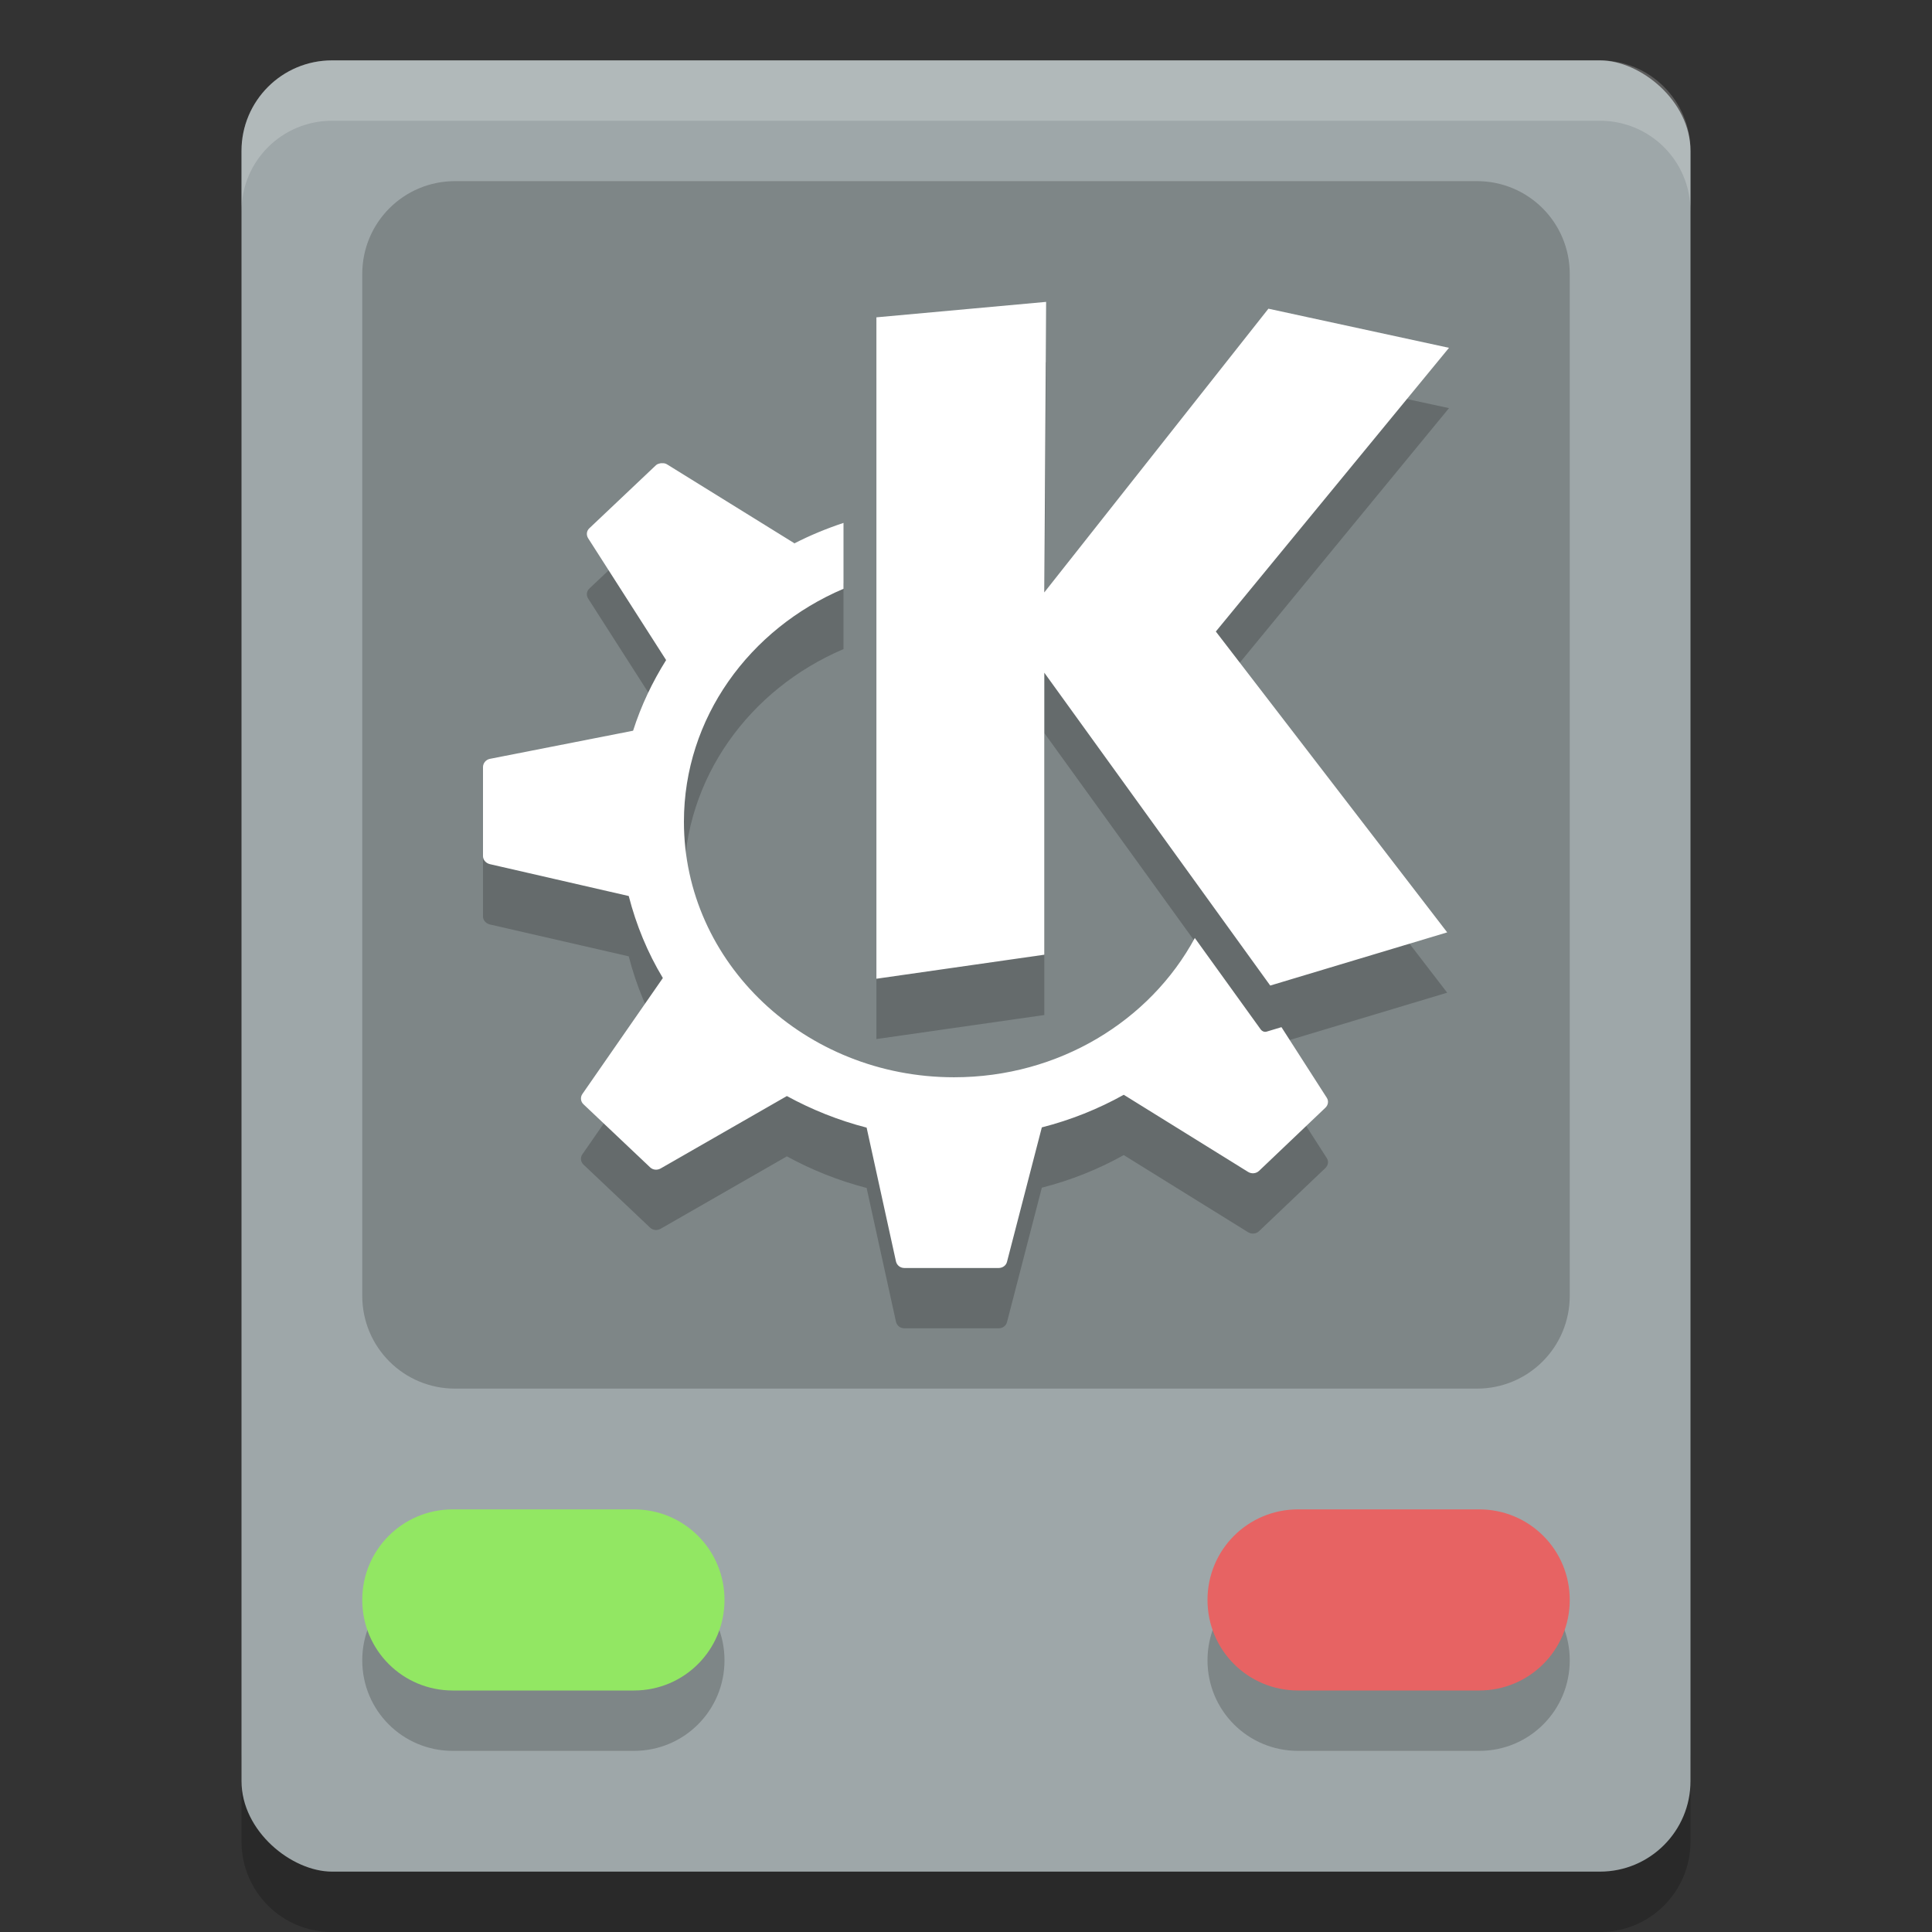 <?xml version="1.0" encoding="UTF-8" standalone="no"?>
<svg xmlns="http://www.w3.org/2000/svg" height="32" width="32" version="1">
 <rect width="100%" height="100%" fill="#333333" stroke="none"/>
 <path opacity=".2" d="m4 29v1.5c0 0.831 0.669 1.5 1.5 1.5h21c0.831 0 1.5-0.669 1.5-1.5v-1.5c0 0.831-0.669 1.5-1.5 1.5h-21c-0.831 0-1.5-0.669-1.5-1.5z"/>
 <rect opacity="0" height="32" width="32" y="-10.51" x="-46.97"/>
 <rect ry="1.5" rx="1.5" transform="matrix(0,-1,-1,0,0,0)" height="24" width="30" y="-28" x="-31" fill="#9ea7a9"/>
 <path opacity=".2" d="m7.538 3h16.924c0.852 0 1.538 0.686 1.538 1.538v16.924c0 0.852-0.686 1.538-1.538 1.538h-16.924c-0.852 0-1.538-0.686-1.538-1.538v-16.923c0-0.853 0.686-1.539 1.538-1.539z"/>
 <g opacity=".2" transform="translate(0,1)">
  <path d="m7.5 25h3c0.831 0 1.5 0.669 1.5 1.5s-0.669 1.5-1.5 1.5h-3c-0.831 0-1.5-0.669-1.5-1.5s0.669-1.5 1.5-1.5z"/>
  <path d="m21.5 25h3c0.831 0 1.5 0.669 1.5 1.5s-0.669 1.5-1.5 1.5h-3c-0.831 0-1.5-0.669-1.5-1.5s0.669-1.5 1.5-1.5z"/>
 </g>
 <path fill="#92e763" d="m7.5 25h3c0.831 0 1.5 0.669 1.5 1.5s-0.669 1.5-1.5 1.5h-3c-0.831 0-1.5-0.669-1.5-1.5s0.669-1.5 1.5-1.5z"/>
 <path fill="#e76363" d="m21.5 25h3c0.831 0 1.5 0.669 1.5 1.5s-0.669 1.5-1.5 1.5h-3c-0.831 0-1.5-0.669-1.5-1.5s0.669-1.5 1.5-1.5z"/>
 <path opacity=".2" style="color:#31363b" d="m17.327 5.999-2.811 0.256v10.955l2.781-0.398v-4.671l3.742 5.182 2.931-0.881-3.832-4.983 3.862-4.699-2.991-0.648-3.712 4.699 0.03-4.813zm-6.372 2.671c-0.032 0.006-0.066 0.011-0.09 0.034l-1.105 1.046c-0.047 0.044-0.052 0.111-0.018 0.165l1.291 2.017c-0.229 0.365-0.415 0.756-0.547 1.17l-2.372 0.466c-0.066 0.013-0.114 0.072-0.114 0.136v1.477c0 0.062 0.05 0.116 0.114 0.131l2.3 0.528c0.123 0.48 0.313 0.94 0.565 1.358l-1.333 1.921c-0.037 0.053-0.03 0.125 0.018 0.17l1.105 1.046c0.047 0.044 0.118 0.049 0.174 0.017l2.09-1.199c0.41 0.224 0.854 0.403 1.321 0.523l0.486 2.216c0.015 0.064 0.071 0.109 0.139 0.109h1.562c0.066 0 0.123-0.042 0.138-0.102l0.577-2.227c0.482-0.123 0.937-0.306 1.357-0.54l2.06 1.278c0.057 0.035 0.132 0.028 0.18-0.017l1.099-1.046c0.047-0.044 0.058-0.112 0.024-0.165l-0.751-1.17-0.246 0.074c-0.036 0.011-0.075-0.006-0.096-0.034 0 0-0.474-0.66-1.093-1.517-0.74 1.37-2.249 2.307-3.988 2.307-2.47 0-4.474-1.896-4.474-4.233 0-1.719 1.087-3.196 2.643-3.858v-1.091c-0.283 0.094-0.557 0.207-0.817 0.341-0-0 0.001-0.006 0-0.006l-2.108-1.306c-0.028-0.017-0.058-0.02-0.09-0.017z"/>
 <path fill="#fff" d="m17.327 5-2.811 0.256v10.955l2.781-0.398v-4.671l3.742 5.182 2.931-0.881-3.832-4.983 3.862-4.699-2.991-0.648-3.712 4.699 0.03-4.813zm-6.372 2.671c-0.032 0.006-0.066 0.011-0.09 0.034l-1.105 1.046c-0.046 0.044-0.052 0.111-0.018 0.165l1.291 2.017c-0.229 0.365-0.415 0.756-0.547 1.17l-2.372 0.466c-0.066 0.013-0.114 0.072-0.114 0.136v1.477c0 0.062 0.05 0.116 0.114 0.131l2.3 0.528c0.123 0.48 0.313 0.94 0.565 1.358l-1.333 1.921c-0.037 0.053-0.03 0.125 0.018 0.17l1.105 1.046c0.047 0.044 0.118 0.049 0.174 0.017l2.09-1.199c0.41 0.224 0.854 0.403 1.321 0.523l0.486 2.216c0.015 0.064 0.071 0.109 0.139 0.109h1.562c0.066 0 0.123-0.042 0.138-0.102l0.577-2.227c0.482-0.123 0.937-0.306 1.357-0.54l2.06 1.278c0.057 0.035 0.132 0.028 0.18-0.017l1.099-1.046c0.047-0.044 0.058-0.112 0.024-0.165l-0.751-1.17-0.246 0.074c-0.036 0.011-0.075-0.006-0.096-0.034 0 0-0.474-0.66-1.093-1.517-0.74 1.37-2.249 2.307-3.988 2.307-2.47 0-4.474-1.896-4.474-4.233 0-1.719 1.087-3.196 2.643-3.858v-1.091c-0.283 0.094-0.557 0.207-0.817 0.341-0-0 0.001-0.006 0-0.006l-2.108-1.306c-0.028-0.017-0.058-0.02-0.09-0.017z"/>
 <path opacity=".2" fill="#fff" d="m5.5 1c-0.831 0-1.5 0.669-1.5 1.5v1c0-0.831 0.669-1.5 1.5-1.5h21c0.831 0 1.5 0.669 1.5 1.5v-1c0-0.831-0.669-1.5-1.5-1.5h-21z"/>
</svg>

